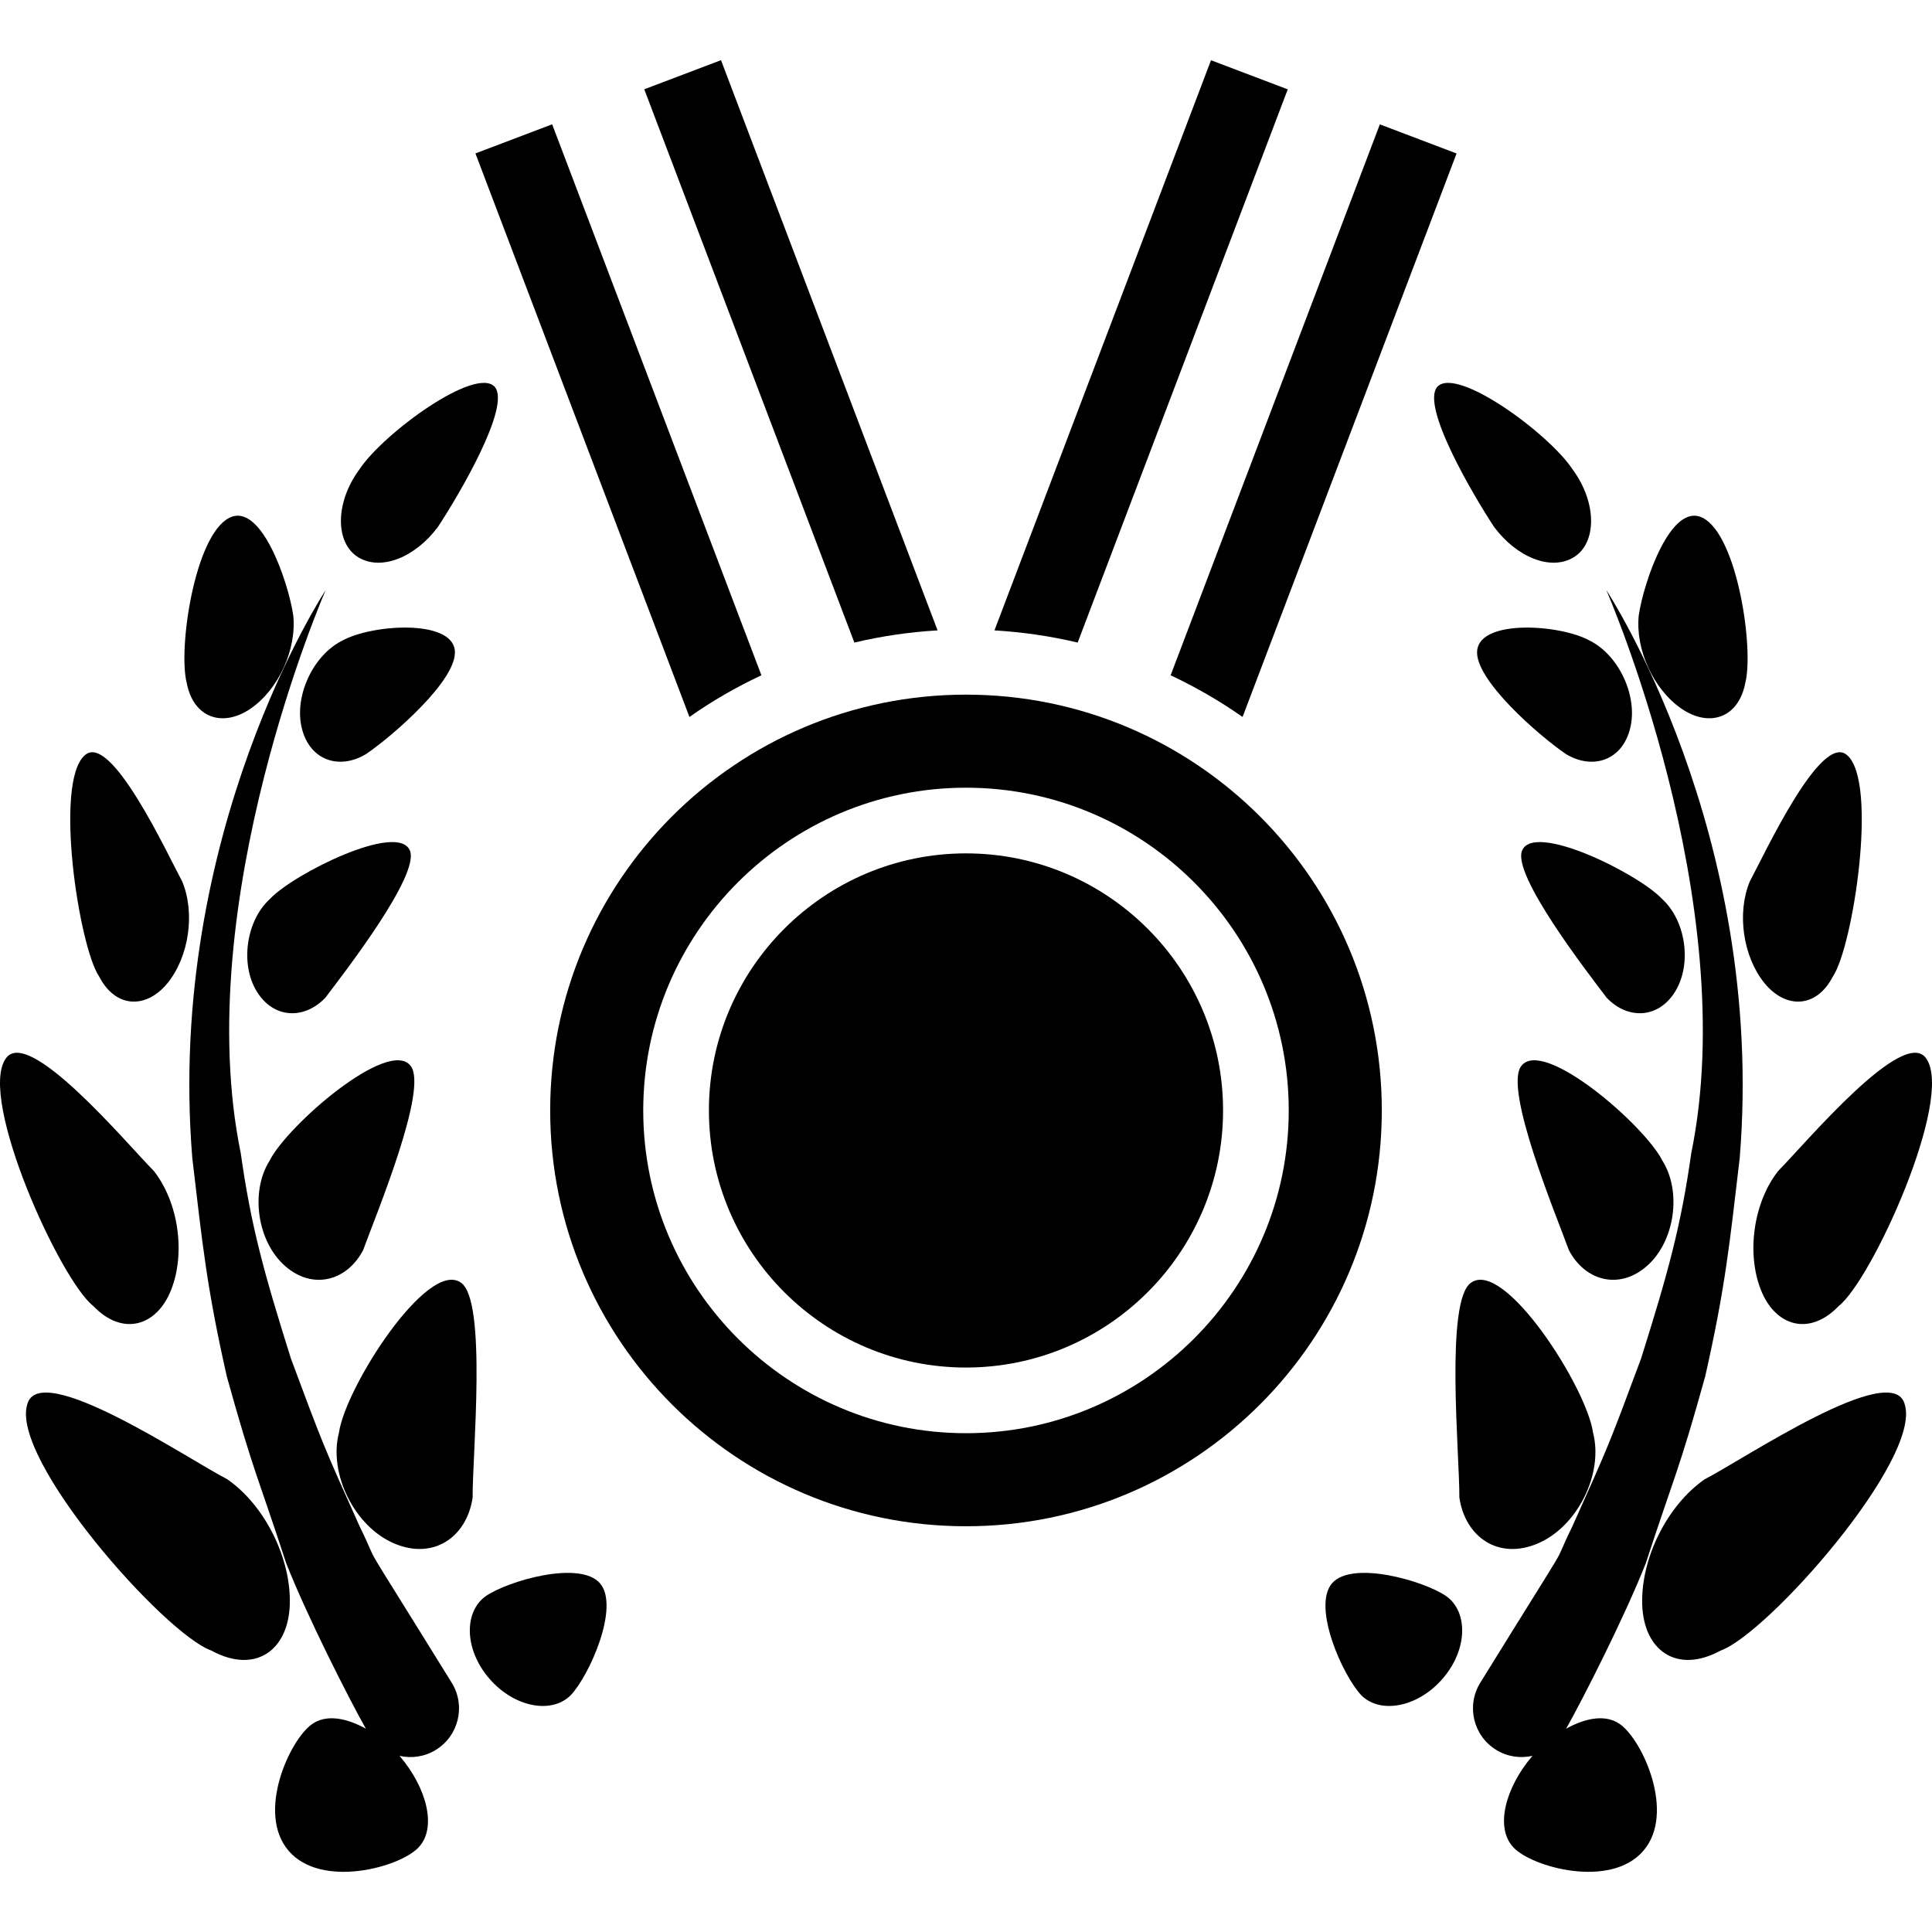 <?xml version="1.0" encoding="iso-8859-1"?>
<!-- Uploaded to: SVG Repo, www.svgrepo.com, Generator: SVG Repo Mixer Tools -->
<!DOCTYPE svg PUBLIC "-//W3C//DTD SVG 1.1//EN" "http://www.w3.org/Graphics/SVG/1.1/DTD/svg11.dtd">
<svg fill="#000000" height="800px" width="800px" version="1.1" id="Capa_1" xmlns="http://www.w3.org/2000/svg" xmlns:xlink="http://www.w3.org/1999/xlink" 
	 viewBox="0 0 489.055 489.055" xml:space="preserve">
<g id="XMLID_209_">
	<path id="XMLID_210_" d="M90.987,386.269c-9.182-20.44-9.182-20.44-17.355-42.405c-6.868-21.835-10.097-33.573-12.685-51.917
		c-13.022-63.525,21.493-142.57,21.493-142.57s-40.504,61.382-33.758,143.82c2.548,21.43,3.531,32.227,8.733,55.229
		c6.728,24.271,8.034,25.795,15.025,47.257c5.3,13.476,15.926,34.386,20.178,41.919c-5.049-2.825-10.13-3.669-13.637-1.152
		c-5.583,3.862-14.205,22.435-5.91,32.063c8.305,9.659,28.184,4.14,32.834-0.827c4.74-4.872,2.232-15.034-4.765-23.217
		c3.043,0.683,6.349,0.244,9.204-1.525c5.797-3.588,7.591-11.186,4.004-16.981C88.236,383.768,97.383,399.353,90.987,386.269z"/>
	<path id="XMLID_211_" d="M110.883,133.337c5.146-7.809,18.613-30.587,14.327-35.44c-4.936-5.228-28.191,11.836-34.166,20.829
		c-6.38,8.621-6.152,18.799-0.358,22.338C96.507,144.62,105.208,141.016,110.883,133.337z"/>
	<path id="XMLID_212_" d="M92.643,190.888c6.608-4.465,23.346-18.931,22.484-26.3c-0.909-7.89-21.031-6.559-28.531-2.403
		c-7.476,3.783-12.232,14.254-10.162,22.291C78.495,192.542,85.931,194.931,92.643,190.888z"/>
	<path id="XMLID_213_" d="M122.952,404.044c-5.527,3.946-5.479,13.458,0.894,20.847c6.348,7.385,15.933,9.058,20.675,4.171
		c4.675-4.968,12.435-22.321,7.363-28.266C146.777,394.888,128.562,400.166,122.952,404.044z"/>
	<path id="XMLID_214_" d="M64.98,250.939c4.245,6.98,12.054,7.191,17.355,1.64c4.838-6.364,23.954-31.056,21.437-37.241
		c-2.963-7.402-29.563,5.91-35.415,12.191C62.311,233,60.735,244.005,64.98,250.939z"/>
	<path id="XMLID_215_" d="M91.945,316.395c3.142-8.685,16.616-40.927,11.98-46.608c-5.592-7.144-31.203,15.1-35.667,23.994
		c-4.992,7.906-3.125,20.554,3.928,26.706C79.241,326.671,87.944,324.173,91.945,316.395z"/>
	<path id="XMLID_216_" d="M99.778,390.698c10.024,4.287,18.435-1.703,19.862-11.639c-0.073-10.764,3.695-49.969-2.987-54.385
		c-8.451-5.959-29.23,26.512-30.852,37.989C83.106,373.069,89.778,386.462,99.778,390.698z"/>
	<path id="XMLID_217_" d="M63.487,179.345c7.045-4.886,11.64-14.968,10.747-23.571c-1.227-8.347-8.143-28.899-16.244-24.662
		c-8.735,4.499-12.963,33.136-10.714,41.821C49.014,181.829,56.465,184.198,63.487,179.345z"/>
	<path id="XMLID_218_" d="M42.447,248.812c5.397-6.689,6.988-17.662,3.691-25.649c-3.919-7.308-18.067-37.876-24.65-31.999
		c-7.906,6.77-1.479,48.559,3.604,56.009C29.239,255.257,37.057,255.468,42.447,248.812z"/>
	<path id="XMLID_219_" d="M43.34,326.461c3.678-9.368,1.802-22.192-4.417-30.066c-6.792-6.85-32.004-37.03-37.525-28.345
		c-6.94,10.211,13.783,55.879,22.185,62.518C30.969,338.312,39.671,335.812,43.34,326.461z"/>
	<path id="XMLID_220_" d="M73.357,406.189c0.374-11.705-6.308-25.133-15.828-31.74c-9.886-5.08-47.493-30.454-50.609-19.009
		c-4.44,13.832,34.603,58.086,46.575,62.372C64.557,423.835,72.968,417.843,73.357,406.189z"/>
	<path id="XMLID_221_" d="M410.074,436.449c-3.506-2.517-8.588-1.673-13.638,1.152c4.254-7.533,14.879-28.443,20.181-41.919
		c6.988-21.462,8.295-22.986,15.024-47.257c5.203-23.003,6.185-33.8,8.734-55.229c6.744-82.438-33.76-143.82-33.76-143.82
		s34.515,79.045,21.495,142.57c-2.59,18.344-5.82,30.082-12.688,51.917c-8.174,21.965-8.174,21.965-17.355,42.405
		c-6.395,13.084,2.753-2.501-23.361,39.692c-3.587,5.796-1.793,13.394,4.002,16.981c2.858,1.77,6.161,2.208,9.205,1.525
		c-6.997,8.183-9.506,18.345-4.765,23.217c4.652,4.967,24.531,10.486,32.834,0.827C424.279,458.884,415.659,440.312,410.074,436.449
		z"/>
	<path id="XMLID_222_" d="M363.848,97.897c-4.288,4.854,9.18,27.632,14.326,35.44c5.674,7.679,14.374,11.283,20.195,7.727
		c5.795-3.539,6.022-13.717-0.358-22.338C392.039,109.733,368.781,92.669,363.848,97.897z"/>
	<path id="XMLID_223_" d="M402.46,162.185c-7.501-4.155-27.623-5.486-28.532,2.403c-0.861,7.369,15.878,21.835,22.483,26.3
		c6.713,4.043,14.15,1.654,16.211-6.412C414.691,176.439,409.936,165.968,402.46,162.185z"/>
	<path id="XMLID_224_" d="M337.174,400.796c-5.074,5.944,2.687,23.298,7.362,28.266c4.739,4.887,14.326,3.214,20.675-4.171
		c6.371-7.389,6.419-16.9,0.892-20.847C360.494,400.166,342.279,394.888,337.174,400.796z"/>
	<path id="XMLID_225_" d="M420.7,227.528c-5.854-6.281-32.454-19.594-35.416-12.191c-2.518,6.186,16.599,30.877,21.437,37.241
		c5.301,5.552,13.108,5.341,17.355-1.64C428.322,244.005,426.746,233,420.7,227.528z"/>
	<path id="XMLID_226_" d="M416.868,320.486c7.054-6.152,8.921-18.8,3.928-26.706c-4.463-8.895-30.073-31.138-35.667-23.994
		c-4.634,5.682,8.841,37.924,11.981,46.608C401.114,324.173,409.814,326.671,416.868,320.486z"/>
	<path id="XMLID_227_" d="M372.402,324.675c-6.682,4.416-2.915,43.621-2.987,54.385c1.429,9.936,9.838,15.926,19.862,11.639
		c10.001-4.236,16.674-17.629,13.979-28.034C401.632,351.187,380.852,318.716,372.402,324.675z"/>
	<path id="XMLID_228_" d="M425.57,179.345c7.021,4.854,14.473,2.484,16.209-6.412c2.25-8.686-1.979-37.322-10.713-41.821
		c-8.102-4.237-15.017,16.315-16.242,24.662C413.929,164.377,418.524,174.459,425.57,179.345z"/>
	<path id="XMLID_229_" d="M446.611,248.812c5.389,6.656,13.206,6.445,17.354-1.64c5.082-7.45,11.51-49.239,3.604-56.009
		c-6.583-5.877-20.732,24.691-24.653,31.999C439.622,231.15,441.212,242.122,446.611,248.812z"/>
	<path id="XMLID_230_" d="M450.133,296.395c-6.217,7.874-8.093,20.698-4.415,30.066c3.669,9.351,12.369,11.851,19.756,4.106
		c8.401-6.639,29.124-52.307,22.184-62.518C482.139,259.364,456.927,289.545,450.133,296.395z"/>
	<path id="XMLID_231_" d="M431.527,374.448c-9.52,6.607-16.201,20.035-15.827,31.74c0.39,11.654,8.799,17.647,19.862,11.623
		c11.973-4.286,51.018-48.54,46.577-62.372C479.022,343.994,441.415,369.368,431.527,374.448z"/>
	<path id="XMLID_232_" d="M314.534,181.489l54.174-142.637l-19.423-7.371l-52.957,139.453
		C302.716,173.954,308.812,177.462,314.534,181.489z"/>
	<path id="XMLID_233_" d="M325.972,22.618l-19.425-7.37L251.732,159.57c7.208,0.438,14.238,1.462,21.064,3.086L325.972,22.618z"/>
	<path id="XMLID_234_" d="M237.332,159.57L182.509,15.232l-19.424,7.37l53.183,140.055
		C223.095,161.032,230.124,159.995,237.332,159.57z"/>
	<path id="XMLID_235_" d="M192.737,170.935L139.771,31.466l-19.423,7.371l54.174,142.652
		C180.244,177.445,186.348,173.939,192.737,170.935z"/>
	<path id="XMLID_236_" d="M244.525,175.838c-58.136,0-105.256,47.129-105.256,105.248c0,58.134,47.12,105.263,105.256,105.263
		c58.127,0,105.255-47.129,105.255-105.263C349.78,222.967,302.652,175.838,244.525,175.838z M244.525,362.794
		c-45.05,0-81.7-36.658-81.7-81.708c0-45.052,36.65-81.692,81.7-81.692s81.7,36.641,81.7,81.692
		C326.225,326.136,289.574,362.794,244.525,362.794z"/>
	<path id="XMLID_239_" d="M244.525,216.019c-35.888,0-65.075,29.188-65.075,65.067c0,35.895,29.187,65.083,65.075,65.083
		c35.885,0,65.075-29.188,65.075-65.083C309.6,245.207,280.41,216.019,244.525,216.019z"/>
</g>
</svg>